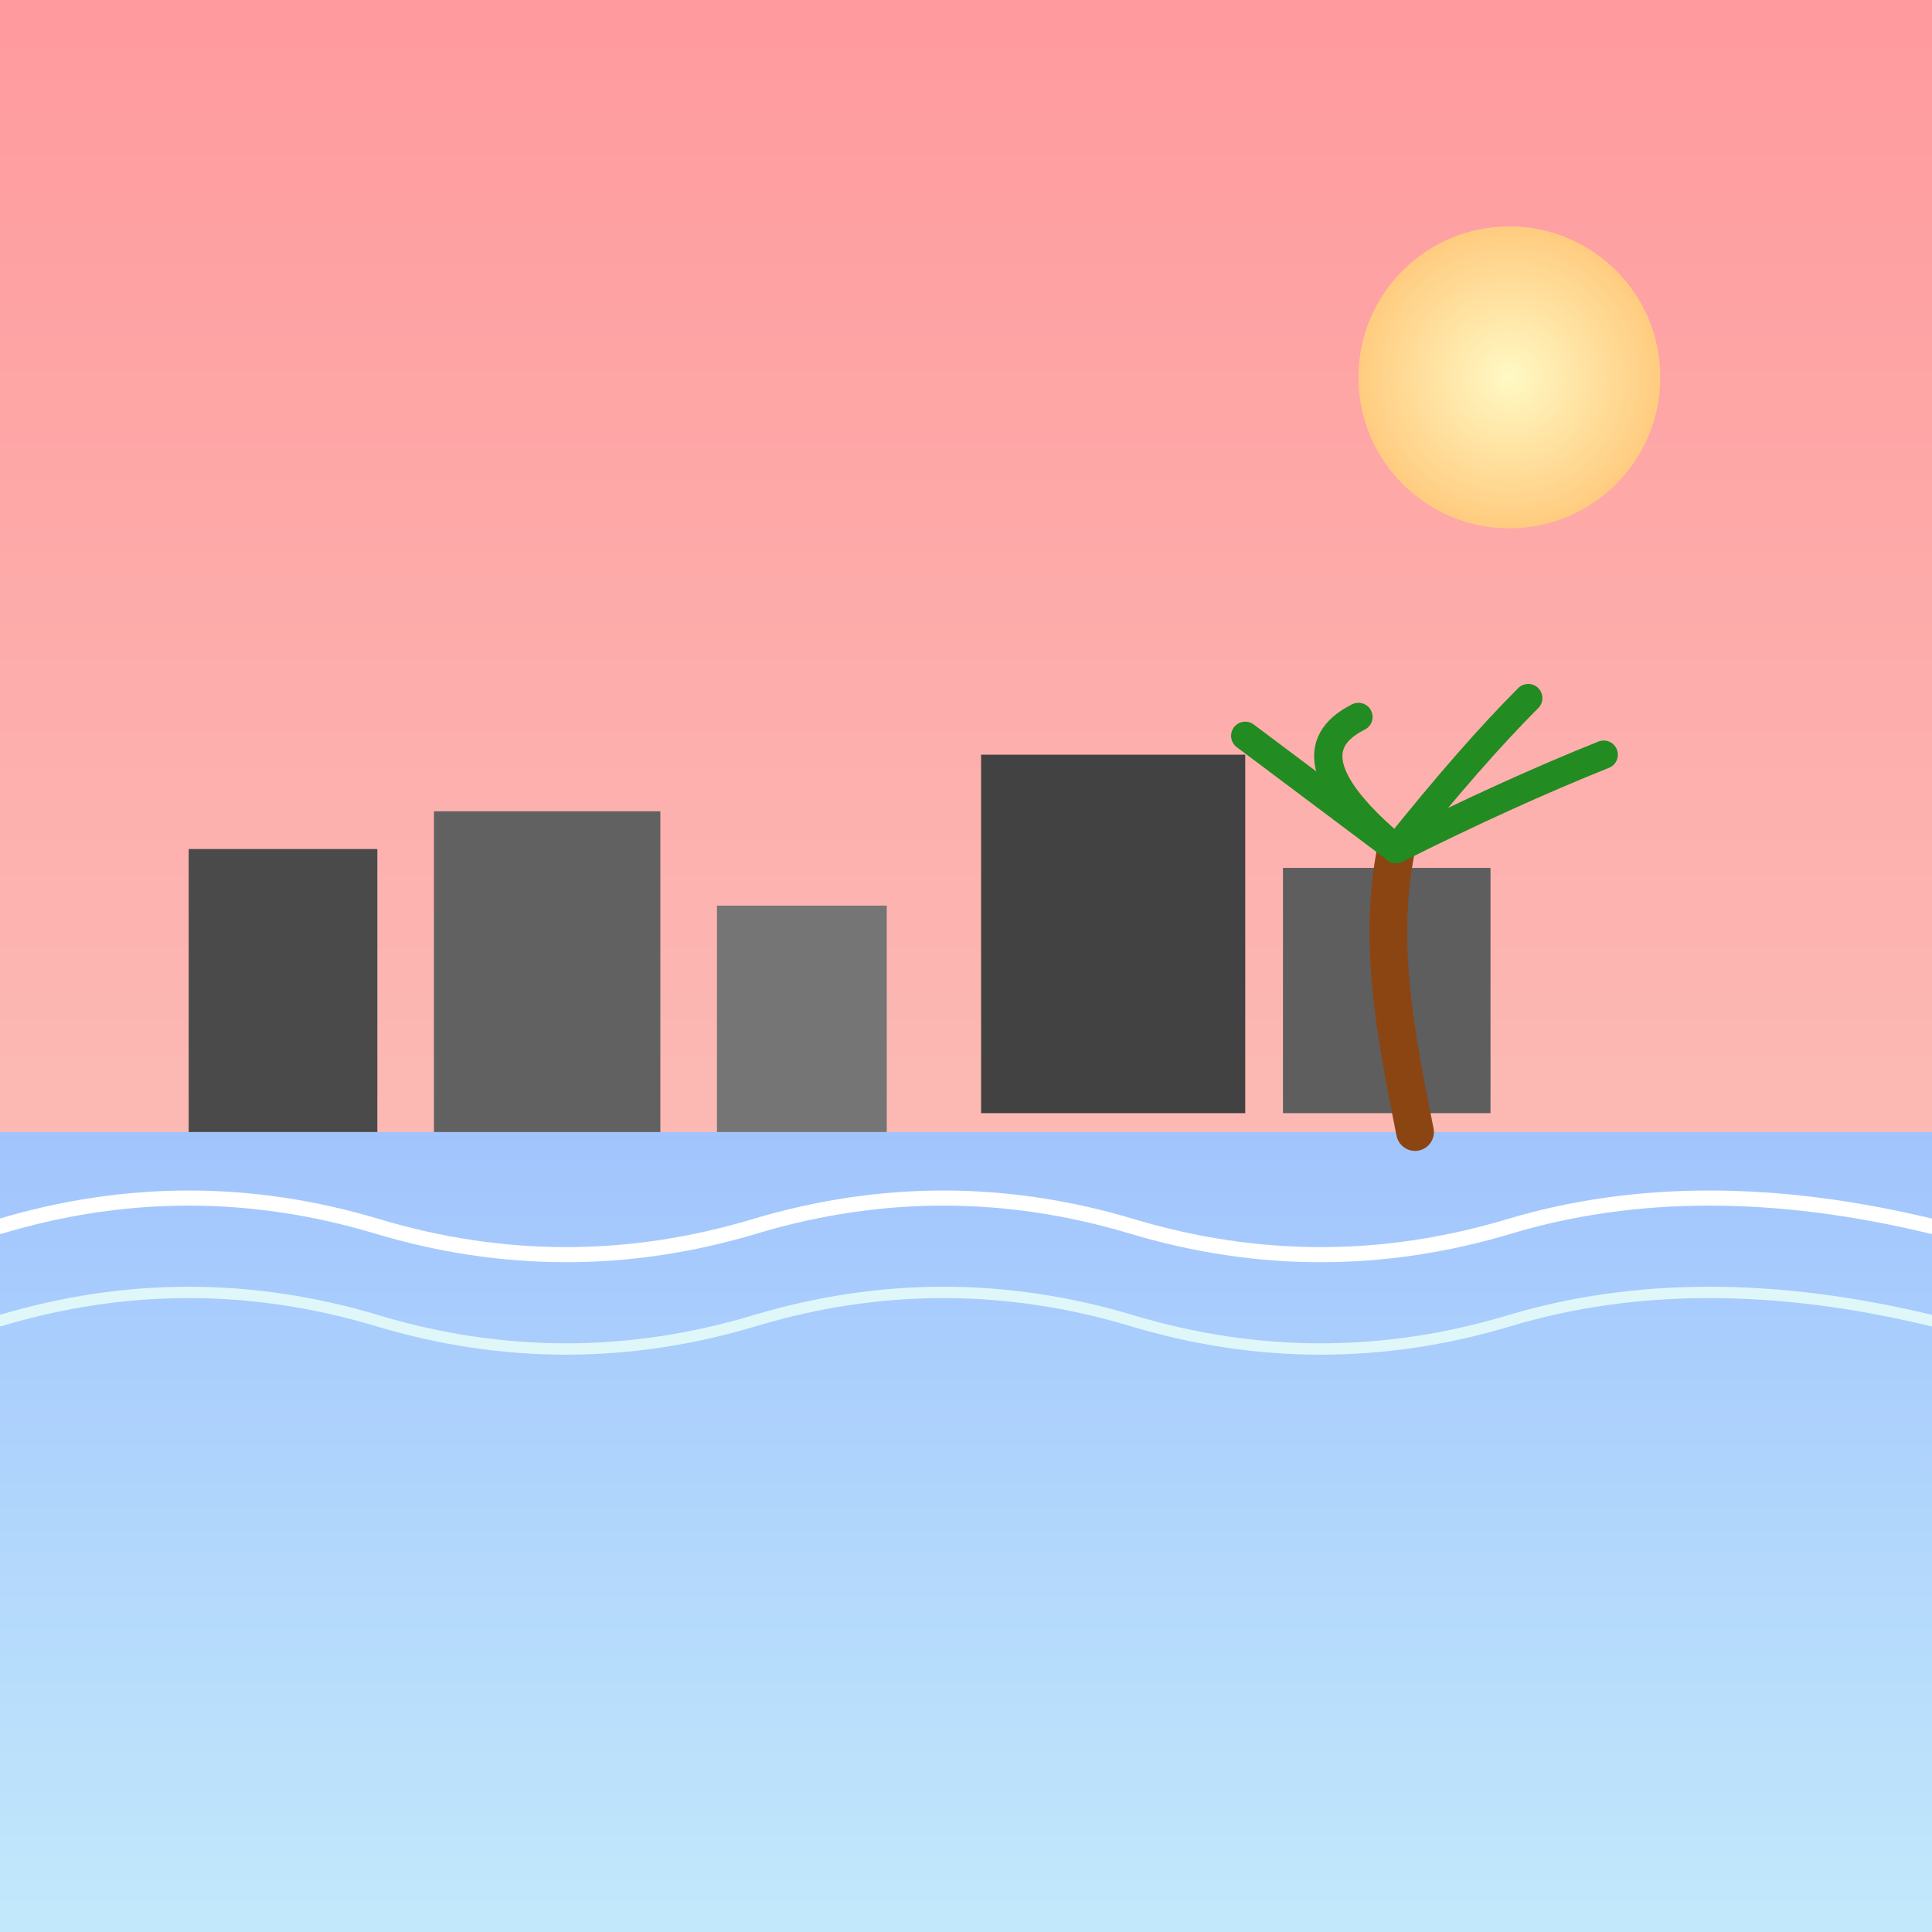 <!--

Generated by DrawGPT.
Free, open source, AI generated images in SVG, PNG, and HTML Canvas format.
https://drawgpt.ai

Created: 2025-08-09T00:22:58+00:00
-->
<svg xmlns="http://www.w3.org/2000/svg" xmlns:xlink="http://www.w3.org/1999/xlink"   viewBox="0 0 1024 1024">
  <rect x="0" y="0" width="1024" height="1024" fill="#333333" stroke="none"/>
  <title id="title1" class="title">Urban Beach Sunset</title>
  <desc id="desc1" class="description">A sunset where modern city vibes meet a playful beach scene – even the palm tree can't stop dancing!</desc>
  <defs id="defs1" class="defs">
    <linearGradient id="gradientSky" class="gradient" x1="0" y1="0" x2="0" y2="1">
      <stop offset="0%" stop-color="#ff9a9e"/>
      <stop offset="100%" stop-color="#fad0c4"/>
    </linearGradient>
    <linearGradient id="gradientOcean" class="gradient" x1="0" y1="0" x2="0" y2="1">
      <stop offset="0%" stop-color="#a1c4fd"/>
      <stop offset="100%" stop-color="#c2e9fb"/>
    </linearGradient>
    <radialGradient id="gradientSun" class="gradient">
      <stop offset="0%" stop-color="#fff9c4"/>
      <stop offset="100%" stop-color="#ffcc80"/>
    </radialGradient>
  </defs>
  <!-- Sky Background -->
  <rect id="rectSky" class="background" x="0" y="0" width="1024" height="1024" fill="url(#gradientSky)"/>
  <!-- Ocean -->
  <rect id="rectOcean" class="ocean" x="0" y="600" width="1024" height="424" fill="url(#gradientOcean)"/>
  <!-- Sun -->
  <circle id="circleSun" class="sun" cx="800" cy="200" r="80" fill="url(#gradientSun)"/>
  <!-- Urban Buildings -->
  <rect id="building1" class="building" x="100" y="450" width="100" height="150" fill="#4a4a4a"/>
  <rect id="building2" class="building" x="230" y="430" width="120" height="170" fill="#616161"/>
  <rect id="building3" class="building" x="380" y="480" width="90" height="120" fill="#757575"/>
  <rect id="building4" class="building" x="520" y="400" width="140" height="190" fill="#424242"/>
  <rect id="building5" class="building" x="680" y="460" width="110" height="130" fill="#5e5e5e"/>
  <!-- Palm Tree Trunk -->
  <path id="palmTrunk" class="palm" d="M750,600 C740,550 730,500 740,450" stroke="#8B4513" stroke-width="20" fill="none" stroke-linecap="round"/>
  <!-- Palm Tree Leaves -->
  <path id="palmLeaf1" class="leaf" d="M740,450 Q680,400 720,380" stroke="#228B22" stroke-width="15" fill="none" stroke-linecap="round"/>
  <path id="palmLeaf2" class="leaf" d="M740,450 Q780,400 810,370" stroke="#228B22" stroke-width="15" fill="none" stroke-linecap="round"/>
  <path id="palmLeaf3" class="leaf" d="M740,450 Q700,420 660,390" stroke="#228B22" stroke-width="15" fill="none" stroke-linecap="round"/>
  <path id="palmLeaf4" class="leaf" d="M740,450 Q800,420 850,400" stroke="#228B22" stroke-width="15" fill="none" stroke-linecap="round"/>
  <!-- Ocean Waves Detail -->
  <path id="wave1" class="wave" d="M0,650 Q100,620 200,650 T400,650 T600,650 T800,650 T1024,650" fill="none" stroke="#ffffff" stroke-width="8" stroke-linecap="round"/>
  <path id="wave2" class="wave" d="M0,700 Q100,670 200,700 T400,700 T600,700 T800,700 T1024,700" fill="none" stroke="#e0f7fa" stroke-width="6" stroke-linecap="round"/>
</svg>